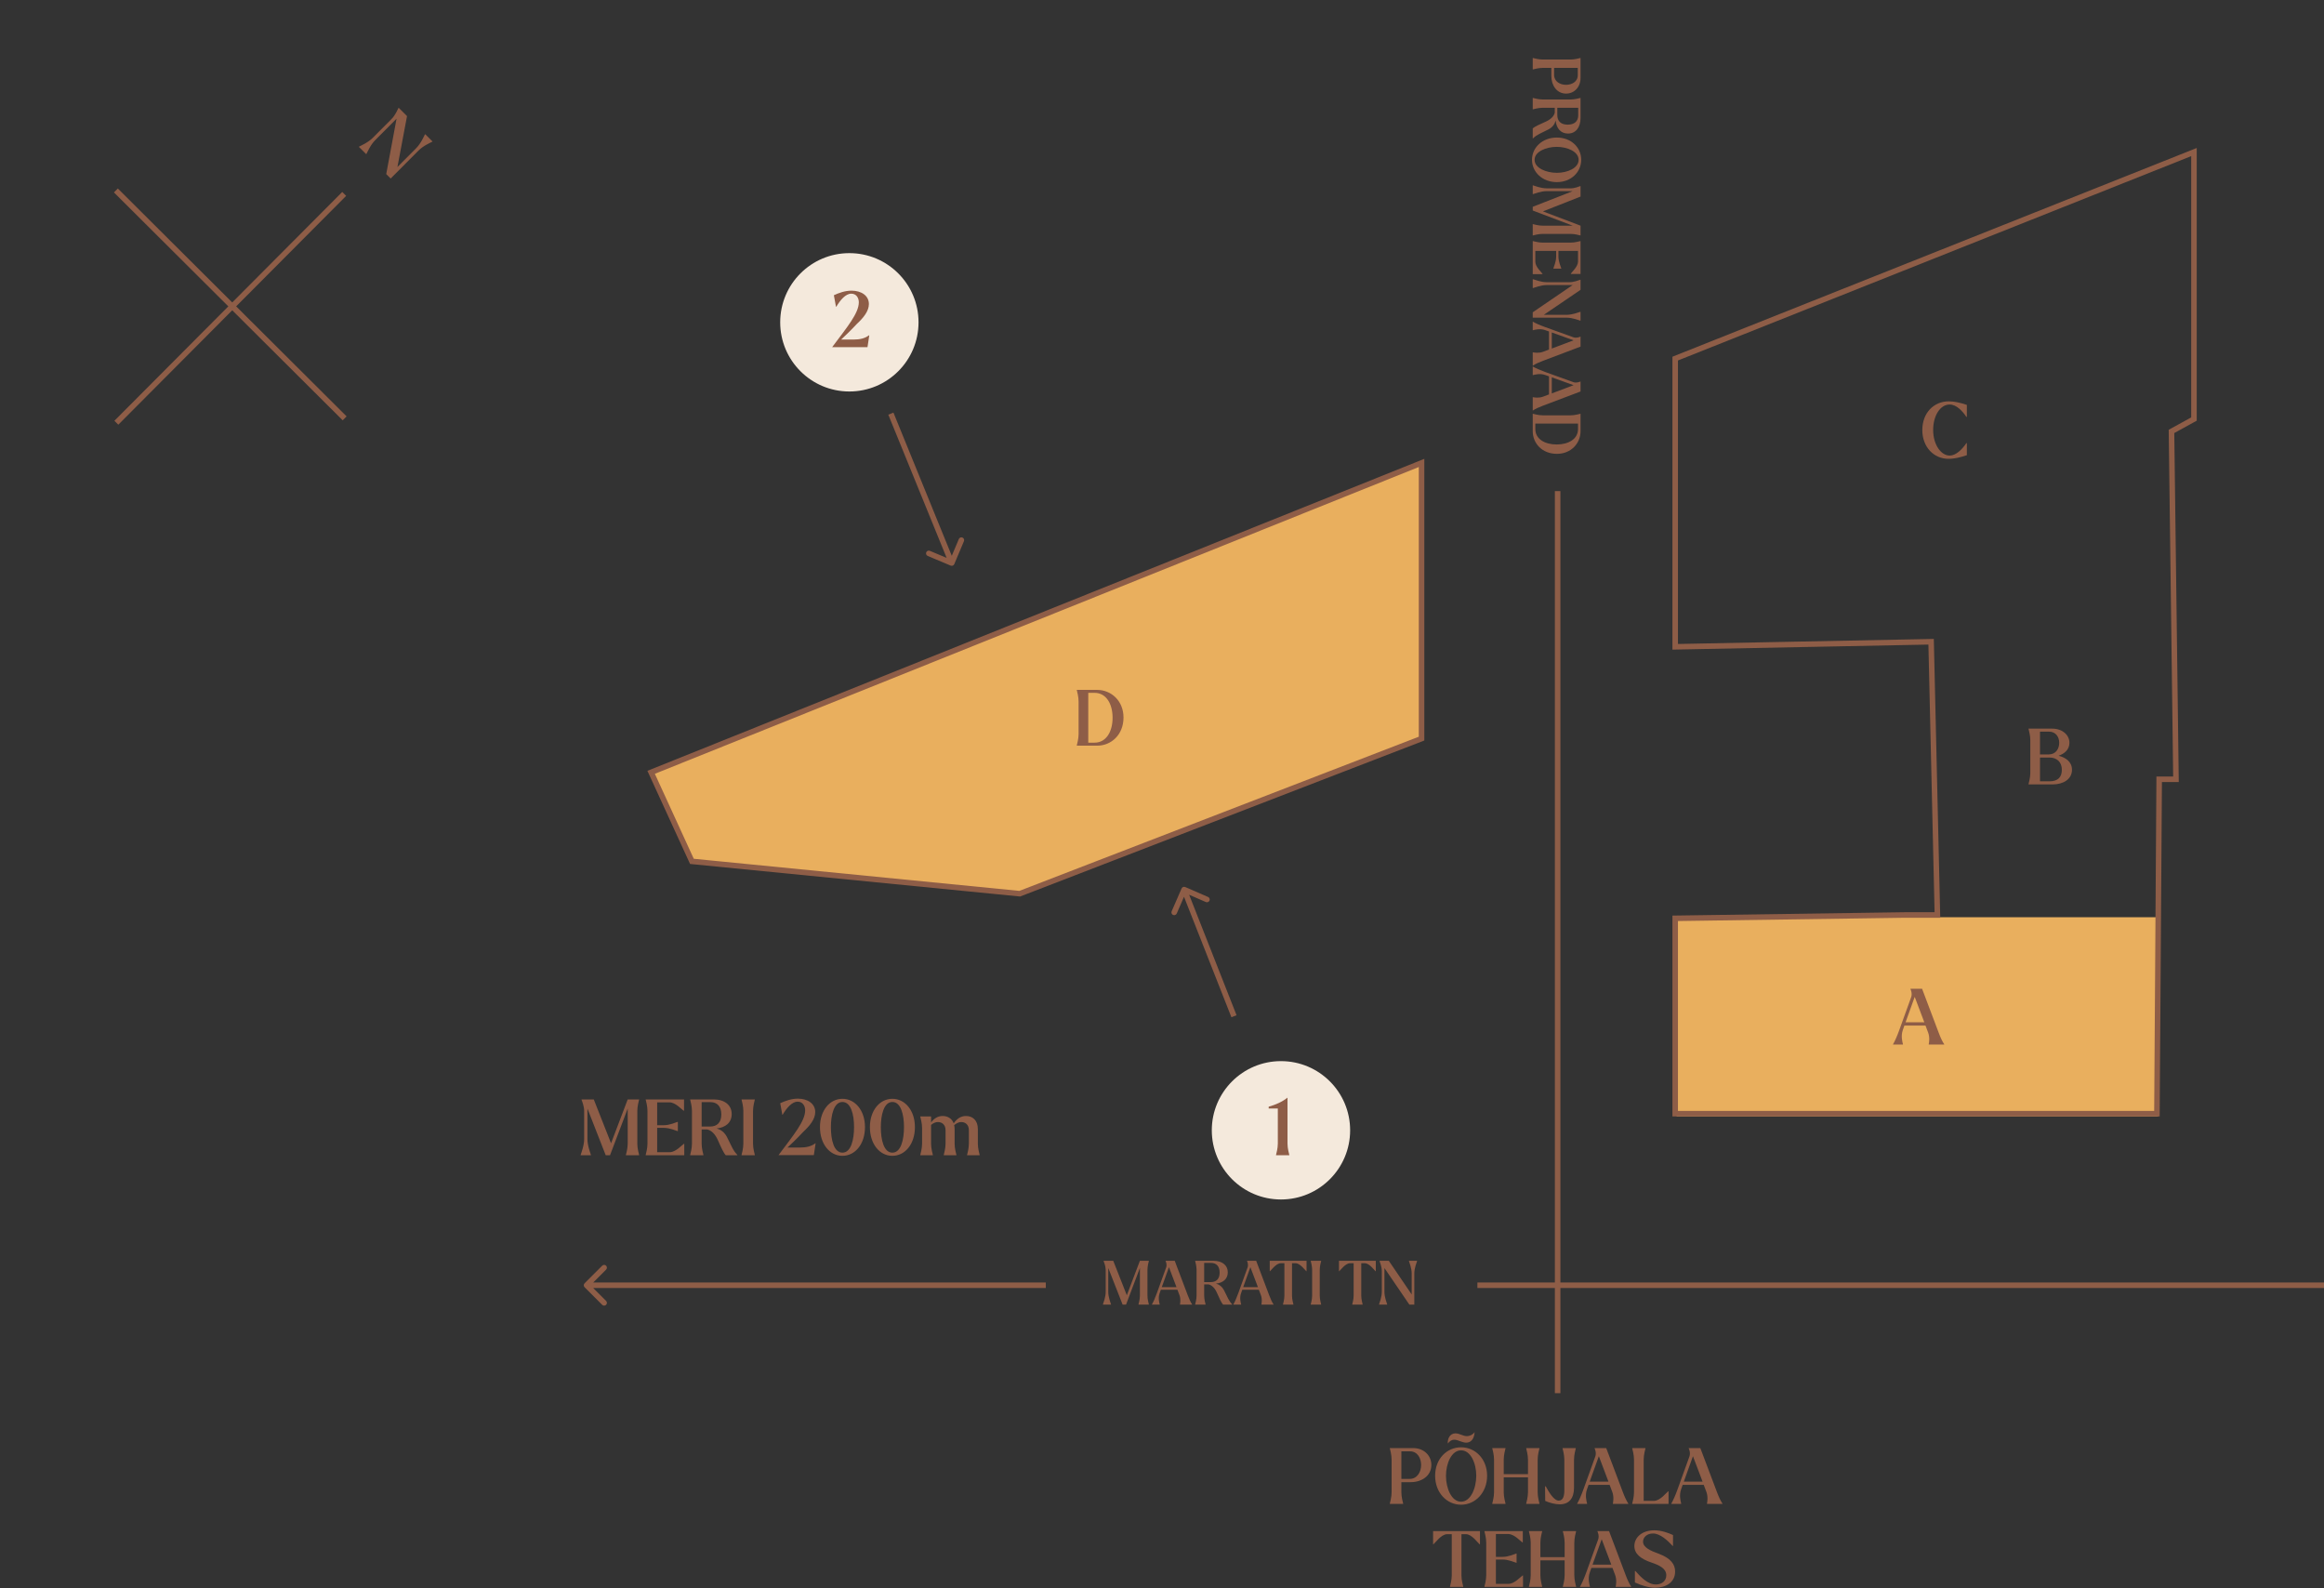 <svg width="420" height="287" viewBox="0 0 420 287" fill="none" xmlns="http://www.w3.org/2000/svg">
<rect x="0" y="0" width="420" height="287" fill="#333333" stroke="none"/>
<path d="M69.799 31.458L71.669 21.446L67.816 25.314C66.937 26.197 66.405 27.485 66.227 27.802L66.178 27.852L64.859 26.538L64.908 26.488C65.224 26.309 66.51 25.772 67.389 24.889L70.758 21.507C71.45 20.812 71.854 19.812 72.012 19.515L72.051 19.475L73.559 20.977L71.825 30.177L75.214 26.774C76.093 25.891 76.625 24.603 76.793 24.296L76.842 24.247L78.162 25.561L78.112 25.61C77.806 25.779 76.52 26.316 75.641 27.199L70.602 32.258L69.799 31.458Z" fill="#8E5D47"/>
<line x1="62.206" y1="35.039" x2="21.028" y2="76.385" stroke="#8E5D47"/>
<line x1="20.943" y1="34.416" x2="62.288" y2="75.594" stroke="#8E5D47"/>
<circle cx="153.5" cy="58.24" r="12.5" fill="#F4E9DC"/>
<circle cx="231.5" cy="204.24" r="12.5" fill="#F4E9DC"/>
<rect x="303" y="165.74" width="87" height="36" fill="#E9AF5E"/>
<path d="M229.28 199.976C230.568 199.612 231.73 199.094 232.682 198.338V206.654C232.682 207.522 232.948 208.432 233.004 208.684V208.74H230.61V208.684C230.666 208.432 230.932 207.522 230.932 206.654V200.298H229.28V199.976Z" fill="#8E5D47"/>
<path d="M285.604 10.48H285.64V14.08C285.64 15.76 284.488 16.912 283.024 16.912C281.32 16.912 280.36 15.388 280.36 13.72V12.268H278.788C278.044 12.268 277.264 12.496 277.048 12.544H277V10.48H277.048C277.264 10.528 278.044 10.756 278.788 10.756H283.852C284.608 10.756 285.376 10.528 285.604 10.48ZM280.864 13.54C280.864 14.728 281.944 15.328 283.024 15.328C284.032 15.328 285.136 14.788 285.136 13.6V12.268H280.864V13.54ZM277 23.208C277.324 22.884 278.416 22.392 279.268 22.02C280.24 21.6 280.84 21.012 280.984 20.352V19.476H278.788C278.044 19.476 277.264 19.704 277.048 19.752H277V17.7H277.048C277.264 17.748 278.044 17.976 278.788 17.976H283.852C284.608 17.976 285.376 17.748 285.604 17.7H285.64V21.336C285.64 23.016 284.764 24.132 283.384 24.132C282.028 24.132 281.284 23.16 281.14 21.792C280.96 22.464 280.564 22.992 279.88 23.364C278.5 24.084 277.756 24.3 277.048 25.008H277V23.208ZM285.22 20.844V19.476H281.44V20.784C281.44 21.852 282.052 22.524 283.312 22.524C284.524 22.524 285.22 21.912 285.22 20.844ZM280.996 19.74C280.996 19.776 280.996 19.812 281.008 19.848C281.008 19.812 280.996 19.776 280.996 19.74ZM276.868 28.876C276.868 26.656 278.74 24.856 281.356 24.856C283.96 24.856 285.76 26.656 285.76 28.876C285.76 31.084 283.948 32.908 281.356 32.908C278.74 32.908 276.868 31.084 276.868 28.876ZM277.336 28.876C277.336 30.376 279.448 31.228 281.368 31.228C283.264 31.228 285.292 30.376 285.292 28.876C285.292 27.388 283.24 26.536 281.344 26.536C279.424 26.536 277.336 27.388 277.336 28.876ZM277 37.369L284.2 34.549C284.08 34.537 283.96 34.537 283.852 34.537H279.532C278.464 34.537 277.348 34.993 277.06 35.077H277V33.493H277.06C277.348 33.577 278.464 34.033 279.532 34.033H283.852C284.596 34.033 285.376 33.697 285.592 33.625H285.64V35.521L278.848 38.197L285.64 40.777V42.541H285.604C285.376 42.493 284.608 42.265 283.852 42.265H278.788C278.044 42.265 277.264 42.493 277.048 42.541H277V40.501H277.048C277.264 40.549 278.044 40.777 278.788 40.777H284.224L277 38.041V37.369ZM281.236 46.371V45.339H277.468V47.295C277.468 48.231 278.62 49.215 278.764 49.479V49.539H277V43.563H277.048C277.264 43.611 278.044 43.839 278.788 43.839H283.852C284.608 43.839 285.376 43.611 285.604 43.563H285.64V49.503H283.888V49.443C284.032 49.179 285.184 48.195 285.184 47.259V45.339H281.644V46.371C281.644 47.283 282.088 48.243 282.16 48.495V48.543H280.732V48.495C280.804 48.243 281.236 47.283 281.236 46.371ZM277 56.429L284.212 51.509H279.532C278.464 51.509 277.36 51.965 277.06 52.049H277V50.453H277.06C277.36 50.537 278.464 50.993 279.532 50.993H283.624C284.464 50.993 285.316 50.633 285.592 50.549H285.64V52.373L279.004 56.885H283.12C284.188 56.885 285.292 56.429 285.58 56.345H285.64V57.941H285.58C285.292 57.857 284.188 57.401 283.12 57.401H277V56.429ZM277.036 58.131C277.444 58.383 278.308 58.767 279.244 59.103L284.332 60.939C284.884 61.143 285.472 60.891 285.604 60.831H285.64V62.631L278.848 65.199C278.08 65.487 277.504 65.751 277.036 66.063H277V63.663H277.048C277.3 63.711 278.092 63.855 278.86 63.567L279.94 63.159V59.895L279.22 59.643C278.296 59.319 277.348 59.595 277.06 59.667H277V58.131H277.036ZM280.444 60.075V62.979L284.38 61.491L280.444 60.075ZM277.036 66.24C277.444 66.493 278.308 66.876 279.244 67.213L284.332 69.049C284.884 69.252 285.472 69.001 285.604 68.941H285.64V70.74L278.848 73.308C278.08 73.597 277.504 73.861 277.036 74.172H277V71.772H277.048C277.3 71.82 278.092 71.965 278.86 71.677L279.94 71.269V68.004L279.22 67.752C278.296 67.428 277.348 67.704 277.06 67.776H277V66.24H277.036ZM280.444 68.184V71.088L284.38 69.6L280.444 68.184ZM285.604 74.77H285.64V77.914C285.64 80.11 283.936 82.006 281.368 82.006C278.692 82.006 277 80.11 277 77.914V74.77H277.048C277.264 74.818 278.044 75.046 278.788 75.046H283.852C284.608 75.046 285.376 74.818 285.604 74.77ZM285.184 77.518V76.546H277.468V77.518C277.468 79.354 279.22 80.326 281.368 80.314C283.444 80.302 285.184 79.354 285.184 77.518Z" fill="#8E5D47"/>
<path d="M125.045 155.645L117.673 139.552L256.906 83.65V133.465L184.293 161.486L125.045 155.645Z" fill="#E9AF5E" stroke="#8E5D47"/>
<path d="M392.442 78.253L393.247 140.811H390.71H390.213L390.21 141.308L389.807 201.24H302.746V165.935L344.246 165.334H344.25H349.623H350.135L350.123 164.822L349.007 116.459L348.995 115.961L348.497 115.971L302.746 116.873V64.796L396.5 27.477V75.72L392.701 77.808L392.438 77.953L392.442 78.253Z" stroke="#8E5D47"/>
<path d="M214.199 160.282C213.946 160.171 213.652 160.287 213.541 160.541L211.746 164.667C211.636 164.92 211.752 165.215 212.005 165.325C212.258 165.435 212.553 165.319 212.663 165.066L214.259 161.398L217.927 162.994C218.18 163.104 218.474 162.988 218.585 162.735C218.695 162.482 218.579 162.187 218.326 162.077L214.199 160.282ZM223.473 183.445L214.465 160.557L213.535 160.923L222.543 183.811L223.473 183.445Z" fill="#8E5D47"/>
<path d="M150.392 62.726C153.122 59.072 155.208 56.594 155.208 54.62C155.208 53.864 154.788 53.066 153.85 53.066C152.8 53.066 151.834 54.256 151.134 55.432L151.078 55.418L150.7 53.346C151.61 52.926 152.702 52.52 153.892 52.52C155.656 52.52 157.028 53.416 157.028 54.942C157.028 56.216 156.048 57.42 154.872 58.512C153.85 59.618 152.422 60.99 152.016 61.354H154.312C155.404 61.354 156.314 61.144 157.056 60.584L157.098 60.598L156.776 62.726H150.392Z" fill="#8E5D47"/>
<path d="M194.602 124.702V124.66H198.27C200.832 124.66 203.044 126.648 203.044 129.644C203.044 132.766 200.832 134.74 198.27 134.74H194.602V134.684C194.658 134.432 194.924 133.522 194.924 132.654V126.746C194.924 125.864 194.658 124.968 194.602 124.702ZM197.808 125.192H196.674V134.194H197.808C199.95 134.194 201.084 132.15 201.07 129.644C201.056 127.222 199.95 125.192 197.808 125.192Z" fill="#8E5D47"/>
<path d="M352.138 82.908C349.506 82.908 347.406 80.794 347.406 77.714C347.406 74.606 349.478 72.52 352.194 72.52C353.132 72.52 354.28 72.758 355.456 73.164V75.334H355.372C354.7 74.326 353.608 73.094 352.348 73.094C350.64 73.094 349.366 75.11 349.366 77.7C349.366 80.318 350.766 82.32 352.362 82.32C353.468 82.32 354.588 81.228 355.372 80.066H355.456V82.25C354.378 82.614 353.244 82.908 352.138 82.908Z" fill="#8E5D47"/>
<path d="M366.602 131.702V131.66H370.886C372.706 131.66 373.994 132.794 373.994 134.222C373.994 135.468 373.07 136.196 372.034 136.56C373.266 136.868 374.456 137.61 374.456 139.094C374.456 140.83 372.846 141.74 370.956 141.74H366.602V141.684C366.658 141.432 366.924 140.522 366.924 139.654V133.746C366.924 132.864 366.658 131.968 366.602 131.702ZM370.242 136.322C371.488 136.322 372.146 135.356 372.146 134.222C372.146 133.2 371.558 132.206 370.312 132.206H368.674V136.322H370.242ZM370.382 141.18C371.936 141.18 372.622 140.41 372.622 139.094C372.622 137.736 371.768 136.882 370.382 136.882H368.828L368.674 136.896V141.18H370.382Z" fill="#8E5D47"/>
<path d="M342.112 188.698C342.406 188.222 342.854 187.214 343.246 186.122L345.388 180.186C345.626 179.542 345.332 178.856 345.262 178.702V178.66H347.362L350.358 186.584C350.694 187.48 351.002 188.152 351.366 188.698V188.74H348.566V188.684C348.622 188.39 348.79 187.466 348.454 186.57L347.978 185.31H344.17L343.876 186.15C343.498 187.228 343.82 188.334 343.904 188.67V188.74H342.112V188.698ZM344.38 184.722H347.768L346.032 180.13L344.38 184.722Z" fill="#8E5D47"/>
<path d="M171.806 102.201C172.06 102.308 172.354 102.189 172.461 101.934L174.207 97.787C174.314 97.532 174.195 97.239 173.94 97.132C173.686 97.025 173.393 97.144 173.285 97.399L171.733 101.085L168.047 99.533C167.792 99.426 167.499 99.545 167.392 99.8C167.285 100.054 167.404 100.348 167.659 100.455L171.806 102.201ZM160.537 74.929L171.537 101.929L172.463 101.551L161.463 74.552L160.537 74.929Z" fill="#8E5D47"/>
<path d="M281.5 88.74L281.5 251.74" stroke="#8E5D47"/>
<path d="M105.646 231.887C105.451 232.082 105.451 232.398 105.646 232.594L108.828 235.776C109.024 235.971 109.34 235.971 109.536 235.776C109.731 235.58 109.731 235.264 109.536 235.069L106.707 232.24L109.536 229.412C109.731 229.216 109.731 228.9 109.536 228.705C109.34 228.509 109.024 228.509 108.828 228.705L105.646 231.887ZM189 231.74L106 231.74L106 232.74L189 232.74L189 231.74ZM420 231.74L267 231.74L267 232.74L420 232.74L420 231.74Z" fill="#8E5D47"/>
<path d="M251.174 261.702V261.66H255.374C257.334 261.66 258.678 263.004 258.678 264.712C258.678 266.7 256.9 267.82 254.954 267.82H253.26V269.654C253.26 270.522 253.526 271.432 253.582 271.684V271.74H251.174V271.684C251.23 271.432 251.496 270.522 251.496 269.654V263.746C251.496 262.864 251.23 261.968 251.174 261.702ZM254.744 267.232C256.13 267.232 256.83 265.972 256.83 264.712C256.83 263.536 256.2 262.248 254.814 262.248H253.26V267.232H254.744ZM261.656 260.834C261.572 260.036 261.992 259 263.042 259C263.756 259 264.386 259.504 265.114 259.504C265.506 259.504 266.094 259.322 266.5 258.776C266.402 260.176 265.716 260.68 264.974 260.68C264.232 260.68 263.462 260.134 262.804 260.148C262.384 260.148 262.006 260.372 261.656 260.834ZM264.05 271.894C261.46 271.894 259.36 269.71 259.36 266.658C259.36 263.62 261.46 261.52 264.05 261.52C266.626 261.52 268.754 263.634 268.754 266.658C268.754 269.71 266.626 271.894 264.05 271.894ZM264.05 271.348C265.8 271.348 266.794 268.884 266.794 266.644C266.794 264.432 265.8 262.066 264.05 262.066C262.314 262.066 261.32 264.46 261.32 266.672C261.32 268.912 262.314 271.348 264.05 271.348ZM272.081 271.684V271.74H269.687V271.684C269.743 271.432 270.009 270.522 270.009 269.654V263.746C270.009 262.864 269.743 261.968 269.687 261.702V261.66H272.081V261.702C272.025 261.968 271.759 262.864 271.759 263.746V266.364H276.141V263.746C276.141 262.864 275.875 261.968 275.819 261.702V261.66H278.213V261.702C278.157 261.968 277.891 262.864 277.891 263.746V269.654C277.891 270.522 278.157 271.432 278.213 271.684V271.74H275.819V271.684C275.875 271.432 276.141 270.522 276.141 269.654V266.952H271.759V269.654C271.759 270.522 272.025 271.432 272.081 271.684ZM281.872 271.824C281.046 271.824 280.01 271.544 279.254 271.208L279.226 268.576H279.352C279.898 269.57 280.794 271.152 281.704 271.152C282.516 271.152 282.712 270.256 282.712 269.29V263.746C282.712 262.864 282.446 261.968 282.39 261.702V261.66H284.784V261.702C284.728 261.968 284.462 262.864 284.462 263.746V268.8C284.462 270.732 283.58 271.824 281.872 271.824ZM285.029 271.698C285.323 271.222 285.771 270.214 286.163 269.122L288.305 263.186C288.543 262.542 288.249 261.856 288.179 261.702V261.66H290.279L293.275 269.584C293.611 270.48 293.919 271.152 294.283 271.698V271.74H291.483V271.684C291.539 271.39 291.707 270.466 291.371 269.57L290.895 268.31H287.087L286.793 269.15C286.415 270.228 286.737 271.334 286.821 271.67V271.74H285.029V271.698ZM287.297 267.722H290.685L288.949 263.13L287.297 267.722ZM297.374 261.702C297.318 261.968 297.052 262.864 297.052 263.746V271.194H298.928C300.02 271.194 301.168 269.696 301.476 269.472H301.546V271.74H294.98V271.684C295.036 271.432 295.302 270.522 295.302 269.654V263.746C295.302 262.864 295.036 261.968 294.98 261.702V261.66H297.374V261.702ZM302.037 271.698C302.331 271.222 302.779 270.214 303.171 269.122L305.313 263.186C305.551 262.542 305.257 261.856 305.187 261.702V261.66H307.287L310.283 269.584C310.619 270.48 310.927 271.152 311.291 271.698V271.74H308.491V271.684C308.547 271.39 308.715 270.466 308.379 269.57L307.903 268.31H304.095L303.801 269.15C303.423 270.228 303.745 271.334 303.829 271.67V271.74H302.037V271.698ZM304.305 267.722H307.693L305.957 263.13L304.305 267.722ZM258.993 279.054V276.66H267.463V279.054H267.407C267.113 278.83 266.007 277.22 264.929 277.22H264.117V284.654C264.117 285.522 264.383 286.432 264.439 286.684V286.74H262.045V286.684C262.101 286.432 262.367 285.522 262.367 284.654V277.22H261.527C260.463 277.22 259.343 278.83 259.049 279.054H258.993ZM271.548 281.798H270.344V286.194H272.626C273.718 286.194 274.866 284.85 275.174 284.682H275.244V286.74H268.272V286.684C268.328 286.432 268.594 285.522 268.594 284.654V278.746C268.594 277.864 268.328 276.968 268.272 276.702V276.66H275.202V278.704H275.132C274.824 278.536 273.676 277.192 272.584 277.192H270.344V281.322H271.548C272.612 281.322 273.732 280.804 274.026 280.72H274.082V282.386H274.026C273.732 282.302 272.612 281.798 271.548 281.798ZM278.705 286.684V286.74H276.311V286.684C276.367 286.432 276.633 285.522 276.633 284.654V278.746C276.633 277.864 276.367 276.968 276.311 276.702V276.66H278.705V276.702C278.649 276.968 278.383 277.864 278.383 278.746V281.364H282.765V278.746C282.765 277.864 282.499 276.968 282.443 276.702V276.66H284.837V276.702C284.781 276.968 284.515 277.864 284.515 278.746V284.654C284.515 285.522 284.781 286.432 284.837 286.684V286.74H282.443V286.684C282.499 286.432 282.765 285.522 282.765 284.654V281.952H278.383V284.654C278.383 285.522 278.649 286.432 278.705 286.684ZM285.542 286.698C285.836 286.222 286.284 285.214 286.676 284.122L288.818 278.186C289.056 277.542 288.762 276.856 288.692 276.702V276.66H290.792L293.788 284.584C294.124 285.48 294.432 286.152 294.796 286.698V286.74H291.996V286.684C292.052 286.39 292.22 285.466 291.884 284.57L291.408 283.31H287.6L287.306 284.15C286.928 285.228 287.25 286.334 287.334 286.67V286.74H285.542V286.698ZM287.81 282.722H291.198L289.462 278.13L287.81 282.722ZM299.119 286.894C297.971 286.894 296.725 286.516 295.465 285.942V283.87H295.549C296.515 284.948 297.761 286.306 299.259 286.306C300.309 286.306 301.135 285.69 301.135 284.654C301.135 283.45 299.987 282.862 298.419 282.33C296.543 281.7 295.367 280.776 295.367 279.362C295.367 277.892 296.641 276.52 298.965 276.52C300.281 276.52 301.527 276.996 302.353 277.374V279.348H302.297C301.373 278.354 300.043 277.094 298.727 277.094C297.649 277.094 296.935 277.78 296.935 278.564C296.935 279.6 298.195 280.188 299.833 280.776C301.975 281.588 302.731 282.694 302.731 283.968C302.731 285.956 301.023 286.894 299.119 286.894Z" fill="#8E5D47"/>
<path d="M109.465 208.74L106.175 200.34C106.161 200.48 106.161 200.62 106.161 200.746V205.786C106.161 207.032 106.693 208.334 106.791 208.67V208.74H104.943V208.67C105.041 208.334 105.573 207.032 105.573 205.786V200.746C105.573 199.878 105.181 198.968 105.097 198.716V198.66H107.309L110.431 206.584L113.441 198.66H115.499V198.702C115.443 198.968 115.177 199.864 115.177 200.746V206.654C115.177 207.522 115.443 208.432 115.499 208.684V208.74H113.119V208.684C113.175 208.432 113.441 207.522 113.441 206.654V200.312L110.249 208.74H109.465ZM119.968 203.798H118.764V208.194H121.046C122.138 208.194 123.286 206.85 123.594 206.682H123.664V208.74H116.692V208.684C116.748 208.432 117.014 207.522 117.014 206.654V200.746C117.014 199.864 116.748 198.968 116.692 198.702V198.66H123.622V200.704H123.552C123.244 200.536 122.096 199.192 121.004 199.192H118.764V203.322H119.968C121.032 203.322 122.152 202.804 122.446 202.72H122.502V204.386H122.446C122.152 204.302 121.032 203.798 119.968 203.798ZM131.157 208.74C130.779 208.362 130.205 207.088 129.771 206.094C129.281 204.96 128.595 204.26 127.825 204.092H126.803V206.654C126.803 207.522 127.069 208.432 127.125 208.684V208.74H124.731V208.684C124.787 208.432 125.053 207.522 125.053 206.654V200.746C125.053 199.864 124.787 198.968 124.731 198.702V198.66H128.973C130.933 198.66 132.235 199.682 132.235 201.292C132.235 202.874 131.101 203.742 129.505 203.91C130.289 204.12 130.905 204.582 131.339 205.38C132.179 206.99 132.431 207.858 133.257 208.684V208.74H131.157ZM128.399 199.15H126.803V203.56H128.329C129.575 203.56 130.359 202.846 130.359 201.376C130.359 199.962 129.645 199.15 128.399 199.15ZM127.111 204.078C127.153 204.078 127.195 204.078 127.237 204.064C127.195 204.064 127.153 204.078 127.111 204.078ZM136.412 208.684V208.74H134.018V208.684C134.074 208.432 134.34 207.522 134.34 206.654V200.746C134.34 199.864 134.074 198.968 134.018 198.702V198.66H136.412V198.702C136.356 198.968 136.09 199.864 136.09 200.746V206.654C136.09 207.522 136.356 208.432 136.412 208.684ZM140.695 208.726C143.425 205.072 145.511 202.594 145.511 200.62C145.511 199.864 145.091 199.066 144.153 199.066C143.103 199.066 142.137 200.256 141.437 201.432L141.381 201.418L141.003 199.346C141.913 198.926 143.005 198.52 144.195 198.52C145.959 198.52 147.331 199.416 147.331 200.942C147.331 202.216 146.351 203.42 145.175 204.512C144.153 205.618 142.725 206.99 142.319 207.354H144.615C145.707 207.354 146.617 207.144 147.359 206.584L147.401 206.598L147.079 208.726H140.695ZM152.248 208.852C149.966 208.852 148.188 206.752 148.188 203.658C148.188 200.648 149.966 198.548 152.248 198.548C154.53 198.548 156.322 200.648 156.322 203.658C156.322 206.752 154.53 208.852 152.248 208.852ZM152.248 208.278C153.802 208.278 154.348 205.926 154.348 203.644C154.348 201.404 153.788 199.122 152.248 199.122C150.694 199.122 150.162 201.502 150.162 203.672C150.162 205.982 150.708 208.278 152.248 208.278ZM161.272 208.852C158.99 208.852 157.212 206.752 157.212 203.658C157.212 200.648 158.99 198.548 161.272 198.548C163.554 198.548 165.346 200.648 165.346 203.658C165.346 206.752 163.554 208.852 161.272 208.852ZM161.272 208.278C162.826 208.278 163.372 205.926 163.372 203.644C163.372 201.404 162.812 199.122 161.272 199.122C159.718 199.122 159.186 201.502 159.186 203.672C159.186 205.982 159.732 208.278 161.272 208.278ZM168.587 208.684V208.74H166.319V208.684C166.375 208.432 166.641 207.522 166.641 206.654V203.826C166.641 202.944 166.375 202.048 166.319 201.782V201.74H168.265V202.818C168.825 202.09 169.483 201.656 170.365 201.656C171.219 201.656 172.017 202.062 172.353 202.986C172.927 202.16 173.627 201.656 174.579 201.656C175.699 201.656 176.721 202.356 176.721 204.022V206.654C176.721 207.522 176.987 208.432 177.043 208.684V208.74H174.775V208.684C174.831 208.432 175.097 207.522 175.097 206.654V204.232C175.097 203.182 174.425 202.748 173.725 202.748C173.291 202.748 172.885 202.944 172.437 203.308C172.493 203.518 172.521 203.756 172.521 204.022V206.654C172.521 207.522 172.787 208.432 172.843 208.684V208.74H170.561V208.684C170.617 208.432 170.883 207.522 170.883 206.654V204.232C170.883 203.182 170.197 202.748 169.497 202.748C169.077 202.748 168.671 202.93 168.265 203.266V206.654C168.265 207.522 168.531 208.432 168.587 208.684Z" fill="#8E5D47"/>
<path d="M202.883 235.74L200.298 229.14C200.287 229.25 200.287 229.36 200.287 229.459V233.419C200.287 234.398 200.705 235.421 200.782 235.685V235.74H199.33V235.685C199.407 235.421 199.825 234.398 199.825 233.419V229.459C199.825 228.777 199.517 228.062 199.451 227.864V227.82H201.189L203.642 234.046L206.007 227.82H207.624V227.853C207.58 228.062 207.371 228.766 207.371 229.459V234.101C207.371 234.783 207.58 235.498 207.624 235.696V235.74H205.754V235.696C205.798 235.498 206.007 234.783 206.007 234.101V229.118L203.499 235.74H202.883ZM208.176 235.707C208.407 235.333 208.759 234.541 209.067 233.683L210.75 229.019C210.937 228.513 210.706 227.974 210.651 227.853V227.82H212.301L214.655 234.046C214.919 234.75 215.161 235.278 215.447 235.707V235.74H213.247V235.696C213.291 235.465 213.423 234.739 213.159 234.035L212.785 233.045H209.793L209.562 233.705C209.265 234.552 209.518 235.421 209.584 235.685V235.74H208.176V235.707ZM209.958 232.583H212.62L211.256 228.975L209.958 232.583ZM221.043 235.74C220.746 235.443 220.295 234.442 219.954 233.661C219.569 232.77 219.03 232.22 218.425 232.088H217.622V234.101C217.622 234.783 217.831 235.498 217.875 235.696V235.74H215.994V235.696C216.038 235.498 216.247 234.783 216.247 234.101V229.459C216.247 228.766 216.038 228.062 215.994 227.853V227.82H219.327C220.867 227.82 221.89 228.623 221.89 229.888C221.89 231.131 220.999 231.813 219.745 231.945C220.361 232.11 220.845 232.473 221.186 233.1C221.846 234.365 222.044 235.047 222.693 235.696V235.74H221.043ZM218.876 228.205H217.622V231.67H218.821C219.8 231.67 220.416 231.109 220.416 229.954C220.416 228.843 219.855 228.205 218.876 228.205ZM217.864 232.077C217.897 232.077 217.93 232.077 217.963 232.066C217.93 232.066 217.897 232.077 217.864 232.077ZM222.893 235.707C223.124 235.333 223.476 234.541 223.784 233.683L225.467 229.019C225.654 228.513 225.423 227.974 225.368 227.853V227.82H227.018L229.372 234.046C229.636 234.75 229.878 235.278 230.164 235.707V235.74H227.964V235.696C228.008 235.465 228.14 234.739 227.876 234.035L227.502 233.045H224.51L224.279 233.705C223.982 234.552 224.235 235.421 224.301 235.685V235.74H222.893V235.707ZM224.675 232.583H227.337L225.973 228.975L224.675 232.583ZM229.469 229.701V227.82H236.124V229.701H236.08C235.849 229.525 234.98 228.26 234.133 228.26H233.495V234.101C233.495 234.783 233.704 235.498 233.748 235.696V235.74H231.867V235.696C231.911 235.498 232.12 234.783 232.12 234.101V228.26H231.46C230.624 228.26 229.744 229.525 229.513 229.701H229.469ZM238.761 235.696V235.74H236.88V235.696C236.924 235.498 237.133 234.783 237.133 234.101V229.459C237.133 228.766 236.924 228.062 236.88 227.853V227.82H238.761V227.853C238.717 228.062 238.508 228.766 238.508 229.459V234.101C238.508 234.783 238.717 235.498 238.761 235.696ZM241.983 229.701V227.82H248.638V229.701H248.594C248.363 229.525 247.494 228.26 246.647 228.26H246.009V234.101C246.009 234.783 246.218 235.498 246.262 235.696V235.74H244.381V235.696C244.425 235.498 244.634 234.783 244.634 234.101V228.26H243.974C243.138 228.26 242.258 229.525 242.027 229.701H241.983ZM254.708 235.74L250.198 229.129V233.419C250.198 234.398 250.616 235.41 250.693 235.685V235.74H249.23V235.685C249.307 235.41 249.725 234.398 249.725 233.419V229.668C249.725 228.898 249.395 228.117 249.318 227.864V227.82H250.99L255.126 233.903V230.13C255.126 229.151 254.708 228.139 254.631 227.875V227.82H256.094V227.875C256.017 228.139 255.599 229.151 255.599 230.13V235.74H254.708Z" fill="#8E5D47"/>
</svg>
